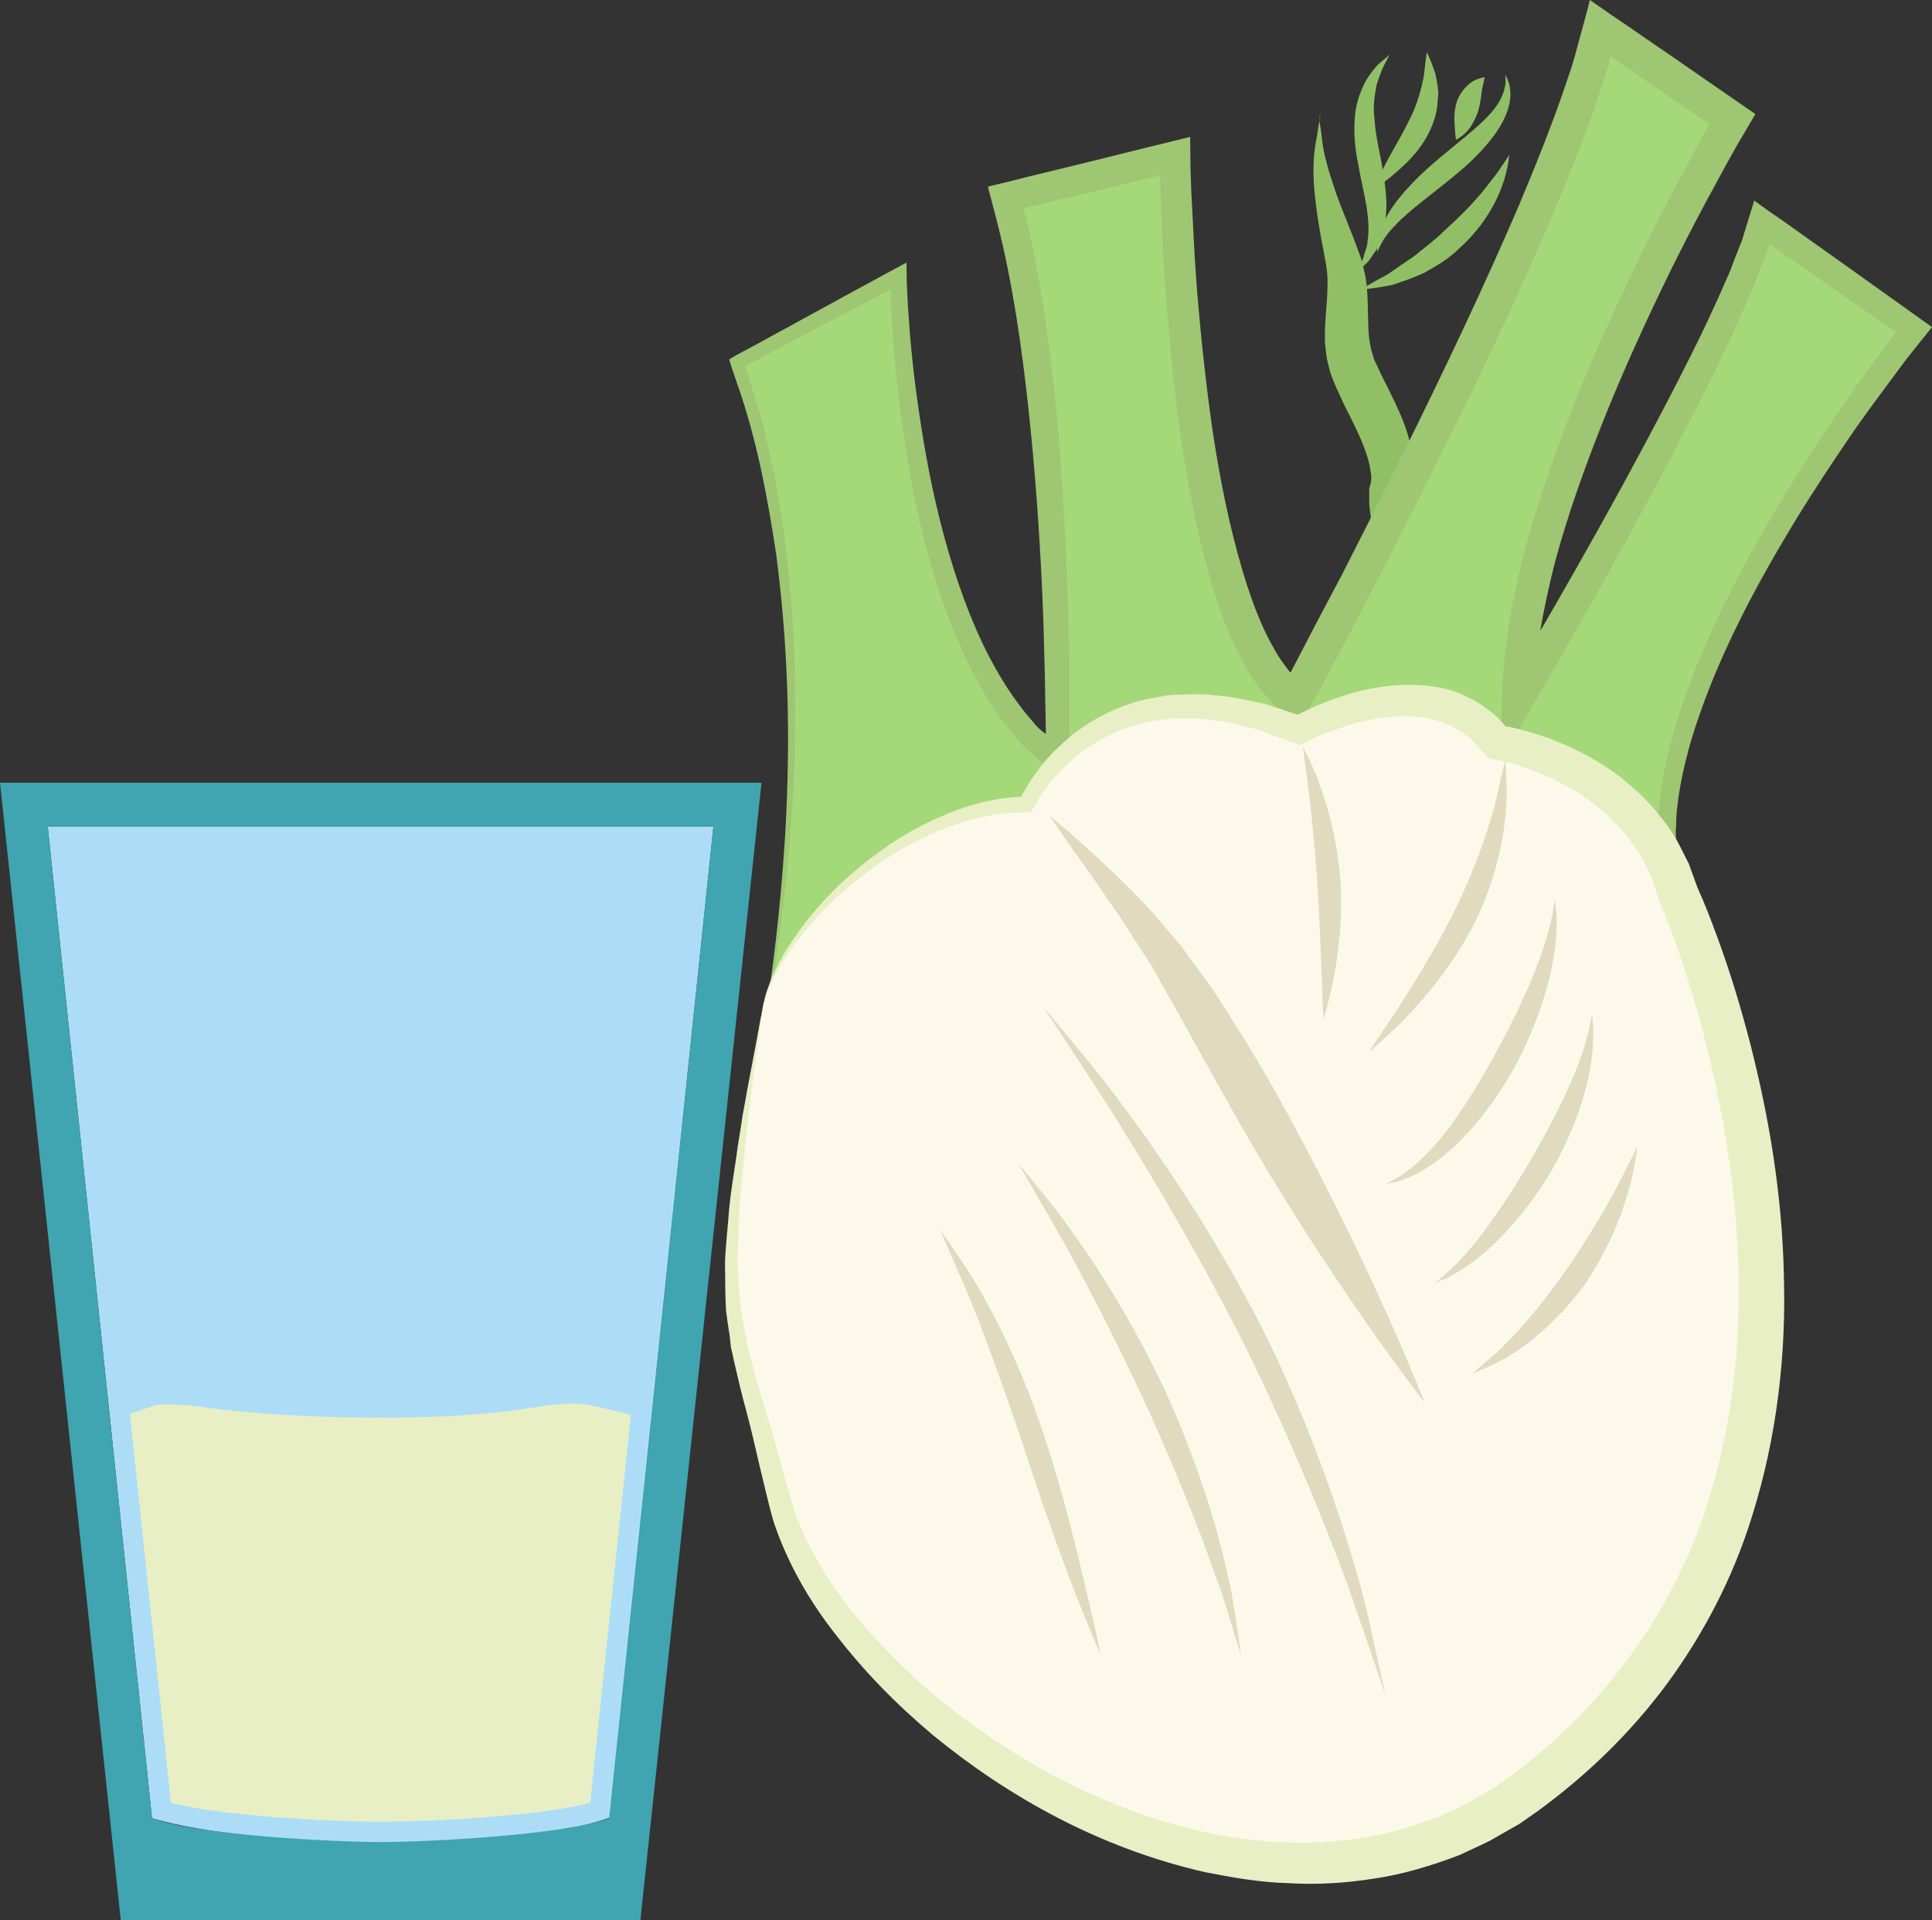 <?xml version="1.0" encoding="UTF-8" standalone="no"?>
<!-- Creator: CorelDRAW Home & Student X7 -->

<svg
   xmlns:dc="http://purl.org/dc/elements/1.1/"
   xmlns:cc="http://creativecommons.org/ns#"
   xmlns:rdf="http://www.w3.org/1999/02/22-rdf-syntax-ns#"
   xmlns:svg="http://www.w3.org/2000/svg"
   xmlns="http://www.w3.org/2000/svg"
   xmlns:sodipodi="http://sodipodi.sourceforge.net/DTD/sodipodi-0.dtd"
   xmlns:inkscape="http://www.inkscape.org/namespaces/inkscape"
   xml:space="preserve"
   width="55.03mm"
   height="54.71mm"
   version="1.1"
   style="clip-rule:evenodd;fill-rule:evenodd;image-rendering:optimizeQuality;shape-rendering:geometricPrecision;text-rendering:geometricPrecision"
   viewBox="0 0 5503 5471"
   id="svg53"
   sodipodi:docname="3519.svg"
   inkscape:version="0.92.4 (5da689c313, 2019-01-14)"><rect x="0" y="0" width="5503" height="5471" fill="#333333" stroke="none"/><sodipodi:namedview
   pagecolor="#ffffff"
   bordercolor="#666666"
   borderopacity="1"
   objecttolerance="10"
   gridtolerance="10"
   guidetolerance="10"
   inkscape:pageopacity="0"
   inkscape:pageshadow="2"
   inkscape:window-width="640"
   inkscape:window-height="480"
   id="namedview55"
   showgrid="false"
   inkscape:zoom="0.2102413"
   inkscape:cx="102.61417"
   inkscape:cy="91.691337"
   inkscape:window-x="0"
   inkscape:window-y="0"
   inkscape:window-maximized="0"
   inkscape:current-layer="svg53" />
 <defs
   id="defs4">
  <style
   type="text/css"
   id="style2">
   <![CDATA[
    .fil2 {fill:#E8EFC5}
    .fil3 {fill:#91BF66;fill-rule:nonzero}
    .fil5 {fill:#9FC673;fill-rule:nonzero}
    .fil4 {fill:#A5D879;fill-rule:nonzero}
    .fil8 {fill:#E0DABF;fill-rule:nonzero}
    .fil7 {fill:#E8EFC5;fill-rule:nonzero}
    .fil6 {fill:#FCF9EB;fill-rule:nonzero}
    .fil0 {fill:#ADDDF6;}
    .fil1 {fill:#40A4B1;}
   ]]>
  </style>
 </defs>
 <g
   id="Vrstva_x0020_1"
   transform="translate(-7785,-11805)">
  <path
   class="fil0"
   d="m 7921,14160 297,2825 c 290,86 1024,100 1304,-2 l 295,-2823 z"
   id="path7"
   inkscape:connector-curvature="0"
   style="fill:#adddf6;" />
  <path
   class="fil1"
   d="m 7785,14035 h 2169 l -345,3241 H 8129 Z m 136,125 297,2825 c 133,49 526,68 651,68 125,0 518,-19 651,-68 l 297,-2825 z"
   id="path9"
   inkscape:connector-curvature="0"
   style="fill:#40a4b1;" />
  <path
   class="fil2"
   d="m 9582,15836 c -52,-12 -105,-30 -154,-32 -10,-1 -20,0 -30,0 -56,3 -111,15 -167,21 -120,15 -241,19 -362,19 -144,0 -288,-6 -431,-21 -61,-6 -130,-19 -191,-17 -23,1 -56,16 -92,27 l 117,1108 c 149,39 463,54 597,54 134,0 448,-15 597,-54 z"
   id="path11"
   inkscape:connector-curvature="0"
   style="fill:#e8efc5" />
  <g
   id="_752371448">
   <path
   class="fil3"
   d="m 11544,12132 v 17 c 0,11 4,27 6,47 3,41 19,98 43,166 12,34 28,71 44,113 8,20 16,42 24,64 4,11 7,27 10,40 4,14 5,27 7,41 5,55 2,107 7,151 2,11 4,21 6,32 4,10 5,18 9,29 6,11 11,22 16,34 6,12 12,24 18,36 25,50 52,103 67,163 7,30 13,61 13,92 v 22 l -2,20 c -2,13 -3,26 -5,39 -3,25 -6,50 -9,74 -4,24 -12,47 -17,69 -12,43 -22,84 -37,119 -14,35 -27,67 -38,95 -15,26 -27,49 -37,68 -20,37 -31,57 -31,57 0,0 4,-23 12,-64 4,-20 10,-45 16,-74 4,-29 9,-62 14,-98 7,-36 8,-76 12,-118 1,-21 -1,-43 -1,-65 0,-22 -6,-45 -6,-69 v -35 l 5,-18 1,-15 c -2,-21 -6,-42 -13,-63 -14,-43 -37,-89 -63,-140 -6,-13 -12,-26 -18,-39 -7,-14 -12,-28 -18,-42 -6,-15 -10,-34 -14,-50 -3,-17 -4,-33 -6,-48 -2,-62 7,-114 7,-157 1,-22 0,-39 -3,-61 -4,-22 -8,-44 -12,-65 -8,-43 -15,-84 -19,-122 -10,-77 -6,-140 4,-182 3,-21 5,-37 8,-47 3,-11 0,-16 0,-16 z"
   id="path13"
   inkscape:connector-curvature="0"
   style="fill:#91bf66;fill-rule:nonzero" />
   <path
   class="fil3"
   d="m 12084,12246 c 0,0 -1,8 -3,23 -3,15 -7,38 -17,64 -18,53 -58,122 -123,180 -31,31 -67,51 -99,69 -34,16 -66,26 -92,35 -56,11 -89,13 -89,13 0,0 30,-19 76,-43 22,-15 47,-33 76,-52 26,-22 56,-43 84,-71 58,-52 107,-104 137,-147 18,-20 28,-39 37,-51 9,-13 13,-20 13,-20 z"
   id="path15"
   inkscape:connector-curvature="0"
   style="fill:#91bf66;fill-rule:nonzero" />
   <path
   class="fil3"
   d="m 11743,11961 c 0,0 -4,8 -12,23 -8,14 -17,37 -25,63 -5,28 -11,59 -6,96 2,36 10,75 19,120 8,44 15,88 15,130 -1,42 -8,80 -22,109 -5,16 -16,27 -22,37 -6,11 -15,18 -21,24 -13,11 -20,17 -20,17 0,0 4,-8 11,-23 4,-8 9,-16 11,-28 3,-11 9,-22 9,-36 5,-28 3,-60 -2,-96 -6,-37 -16,-77 -24,-122 -9,-45 -14,-91 -10,-133 2,-42 17,-80 32,-108 17,-27 33,-46 47,-56 13,-11 20,-17 20,-17 z"
   id="path17"
   inkscape:connector-curvature="0"
   style="fill:#91bf66;fill-rule:nonzero" />
   <path
   class="fil3"
   d="m 12073,12018 c -1,0 5,8 10,24 5,17 7,44 -3,75 -20,63 -80,129 -149,186 -69,57 -133,102 -172,144 -20,20 -33,39 -40,53 -4,7 -6,13 -8,17 -2,4 -3,7 -3,7 0,0 0,-3 0,-7 0,-5 -1,-11 1,-20 2,-17 8,-42 23,-70 29,-56 88,-118 157,-175 68,-57 131,-103 161,-149 15,-22 21,-44 23,-60 1,-16 -1,-25 0,-25 z"
   id="path19"
   inkscape:connector-curvature="0"
   style="fill:#91bf66;fill-rule:nonzero" />
   <path
   class="fil3"
   d="m 11849,11954 c 0,0 12,22 25,63 2,10 4,22 6,34 0,7 2,13 2,20 -1,7 -1,14 -2,21 -1,30 -10,61 -25,91 -30,60 -74,96 -105,123 -32,26 -54,40 -54,40 0,0 10,-25 29,-61 17,-36 47,-83 71,-132 26,-48 38,-96 45,-134 4,-39 8,-65 8,-65 z"
   id="path21"
   inkscape:connector-curvature="0"
   style="fill:#91bf66;fill-rule:nonzero" />
   <path
   class="fil3"
   d="m 12014,12025 c 0,0 -3,15 -7,31 -3,19 -4,38 -11,63 -7,24 -21,49 -36,64 -16,15 -28,20 -28,20 0,0 -2,-14 -3,-32 -1,-19 -4,-42 4,-71 7,-28 30,-53 48,-64 20,-10 33,-11 33,-11 z"
   id="path23"
   inkscape:connector-curvature="0"
   style="fill:#91bf66;fill-rule:nonzero" />
   <path
   class="fil4"
   d="m 9935,14867 c 0,0 267,-1147 -50,-2029 0,0 283,-153 459,-247 0,0 12,1047 453,1382 0,0 17,-1029 -147,-1605 l 482,-118 c 0,0 12,1301 341,1550 0,0 753,-1385 870,-1914 l 376,258 c 0,0 -611,1031 -611,1656 0,0 613,-1032 695,-1362 l 434,306 c 0,0 -801,991 -695,1542 l -2045,481 -423,223 z"
   id="path25"
   inkscape:connector-curvature="0"
   style="fill:#a5d879;fill-rule:nonzero" />
   <path
   class="fil5"
   d="m 9935,14867 c 0,0 44,38 139,121 92,-50 233,-126 421,-227 325,-80 820,-201 1452,-356 158,-38 324,-79 499,-121 19,-5 37,-9 56,-14 l 9,-2 4,-1 c 0,-1 -1,-3 -1,-5 l -3,-20 c -1,-5 -2,-20 -2,-31 -1,-12 -2,-25 -2,-37 2,-23 1,-48 4,-72 9,-96 33,-191 64,-285 64,-188 157,-372 265,-554 54,-91 111,-182 173,-272 31,-45 62,-90 95,-135 16,-22 33,-45 49,-67 l 29,-37 c -113,-79 -230,-160 -351,-245 -4,-2 -8,-6 -11,-6 l -5,18 c -7,18 -14,36 -21,54 -7,20 -15,40 -24,60 -33,79 -69,157 -107,235 -154,312 -332,630 -521,955 l -86,148 3,-171 c 6,-275 93,-555 203,-837 55,-140 119,-281 188,-422 34,-71 70,-141 107,-211 19,-35 38,-70 57,-106 l 36,-65 c -87,-60 -182,-125 -281,-193 5,-19 -12,48 -26,85 -14,42 -27,85 -44,126 -31,85 -66,168 -100,251 -105,245 -218,481 -334,713 -57,116 -116,231 -175,344 -29,57 -59,113 -88,169 -40,75 -80,148 -119,222 -25,-22 -51,-43 -75,-67 l -18,-19 -8,-8 -5,-6 c -7,-7 -11,-16 -17,-23 -12,-16 -22,-32 -31,-48 -10,-16 -18,-33 -26,-49 -32,-67 -55,-134 -75,-202 -39,-136 -64,-272 -84,-407 -19,-135 -33,-269 -42,-402 -5,-66 -9,-132 -12,-198 -1,-33 -2,-66 -4,-98 l -1,-38 v -6 c -74,18 -149,36 -222,54 -46,10 -91,21 -136,32 l -30,7 c -1,1 1,3 1,5 l 4,17 c 44,182 68,362 86,538 17,176 27,349 33,518 3,84 5,167 6,250 0,41 0,82 0,123 0,65 -1,129 -2,194 -19,-15 -42,-35 -62,-52 -20,-18 -40,-37 -60,-55 -5,-4 -10,-9 -14,-14 l -11,-13 -18,-20 c -11,-14 -21,-28 -32,-42 -40,-57 -73,-117 -102,-178 -56,-122 -94,-247 -123,-369 -29,-123 -48,-244 -62,-362 -7,-59 -13,-117 -17,-175 -1,-29 -3,-57 -5,-86 v -25 l -1,-22 c -11,4 -23,12 -35,17 -21,12 -42,23 -63,34 -43,23 -86,45 -129,68 -42,22 -84,44 -125,66 -17,9 -35,18 -53,28 -3,1 -6,3 -9,5 l 3,9 7,24 c 13,44 27,86 39,129 10,43 19,85 29,127 10,41 15,83 22,124 6,41 14,80 17,120 36,317 28,590 10,811 -18,221 -45,389 -65,503 -21,114 -35,172 -35,172 0,0 13,-58 31,-172 18,-114 41,-284 55,-504 13,-220 16,-493 -25,-806 -24,-156 -53,-323 -113,-492 l -14,-41 -7,-23 c 6,-4 14,-8 20,-12 23,-12 46,-25 69,-37 41,-23 83,-45 124,-68 95,-52 192,-105 292,-159 0,21 1,42 1,62 1,20 2,40 3,60 2,28 4,56 6,84 5,57 11,115 19,173 16,116 36,235 66,354 30,120 69,241 124,357 28,57 60,114 99,166 10,13 19,26 30,38 l 16,19 5,6 c 1,1 2,3 3,3 8,8 18,17 25,21 -1,-56 -2,-112 -3,-169 -2,-82 -4,-165 -8,-249 -8,-167 -20,-338 -39,-512 -19,-174 -44,-351 -88,-525 l -13,-50 -8,-30 -4,-16 -2,-8 c 2,-1 5,-1 7,-2 35,-8 70,-17 105,-26 45,-11 90,-22 136,-33 108,-27 218,-54 328,-81 l 1,91 2,60 c 2,32 3,64 5,97 3,65 7,130 12,195 11,131 25,263 44,395 20,132 46,265 84,394 19,64 41,128 70,187 7,14 15,29 23,43 8,14 16,27 26,40 5,6 9,13 14,19 l 4,4 c 0,1 0,0 0,0 v 0 c 0,0 1,1 1,1 48,-93 97,-186 147,-280 58,-114 116,-228 173,-343 114,-231 227,-467 331,-709 34,-82 68,-164 98,-246 16,-41 29,-82 43,-122 16,-45 19,-63 47,-164 l 8,-30 4,-16 1,-4 1,-2 c 0,0 1,1 1,1 l 7,5 52,36 c 27,18 53,36 79,54 35,24 68,47 102,70 79,55 156,108 230,159 l -53,90 -29,52 c -19,34 -37,69 -56,103 -37,69 -73,139 -107,208 -68,139 -131,278 -186,415 -55,138 -104,275 -140,409 -34,135 -59,267 -61,393 -31,-8 -61,-16 -83,-23 190,-321 369,-638 524,-945 39,-77 75,-154 108,-230 9,-19 16,-38 23,-57 l 11,-28 6,-15 3,-7 4,-12 c 10,-34 21,-68 31,-101 1,-2 1,-6 2,-5 l 6,4 11,8 22,16 45,31 c 146,104 287,204 422,301 l -44,55 -31,39 c -16,22 -33,44 -49,66 -33,44 -65,88 -96,132 -61,89 -120,178 -174,267 -108,178 -202,357 -266,539 -32,90 -56,182 -66,272 -3,23 -2,45 -4,68 0,11 1,22 1,33 1,12 0,20 3,38 l 6,47 c 1,4 2,8 1,12 l -12,3 -25,5 c -25,6 -50,12 -75,18 -175,39 -342,77 -501,113 -634,143 -1131,255 -1457,329 -190,98 -332,171 -426,219 -94,-85 -138,-125 -138,-125 z"
   id="path27"
   inkscape:connector-curvature="0"
   style="fill:#9fc673;fill-rule:nonzero" />
   <path
   class="fil6"
   d="m 9956,14684 c 40,-235 412,-588 753,-588 0,0 200,-447 776,-211 0,0 376,-212 564,35 0,0 412,59 518,435 0,0 745,1651 -412,2540 -811,623 -2011,-223 -2152,-823 -127,-540 -206,-453 -47,-1388 z"
   id="path29"
   inkscape:connector-curvature="0"
   style="fill:#fcf9eb;fill-rule:nonzero" />
   <path
   class="fil7"
   d="m 9956,14684 c 0,0 -5,35 -13,102 -5,33 -10,74 -17,122 -3,25 -6,51 -10,79 -3,28 -6,57 -9,89 -5,63 -16,133 -17,210 -1,38 -5,79 -4,120 3,41 4,84 9,128 4,22 8,44 12,67 2,11 4,22 6,34 2,11 6,22 9,34 12,46 25,93 40,142 16,49 30,100 44,153 15,52 29,107 46,157 38,102 99,202 176,294 77,93 168,182 271,262 206,160 459,295 743,353 71,13 144,23 217,24 73,3 147,-3 220,-15 74,-12 145,-36 216,-63 l 51,-25 25,-12 25,-15 49,-29 47,-33 c 125,-94 241,-208 336,-339 95,-130 172,-278 221,-437 67,-211 93,-432 88,-647 -4,-216 -36,-427 -85,-628 -24,-100 -52,-198 -85,-293 -16,-47 -34,-94 -52,-137 -1,-1 -6,-17 -6,-16 l -2,-8 -6,-16 -10,-32 c -11,-20 -19,-41 -30,-60 -44,-76 -108,-139 -182,-186 -37,-23 -76,-42 -116,-58 -20,-8 -40,-15 -61,-22 l -30,-8 -18,-4 -29,-5 c -13,-14 -25,-28 -38,-42 -7,-10 -16,-16 -25,-23 -17,-15 -38,-24 -58,-34 -41,-18 -88,-22 -134,-21 -47,2 -93,10 -138,23 -22,7 -44,15 -66,23 l -32,13 -20,10 -26,13 c -26,-10 -51,-19 -77,-28 -20,-7 -39,-16 -58,-20 -40,-9 -78,-21 -116,-23 -39,-7 -76,-5 -113,-5 -36,5 -72,8 -105,19 -67,19 -126,53 -175,94 -24,21 -46,43 -65,67 -10,11 -19,24 -27,36 l -6,9 -8,13 c -5,9 -10,18 -15,27 -13,2 -27,2 -41,3 -10,1 -21,1 -31,1 -19,3 -38,6 -57,9 -37,8 -73,17 -106,31 -67,25 -127,56 -179,91 -104,68 -180,143 -233,208 -54,66 -86,122 -100,163 -10,19 -12,35 -16,46 -3,10 -4,15 -4,15 0,0 1,-5 3,-16 3,-10 5,-27 13,-47 13,-41 42,-100 93,-169 51,-69 124,-149 229,-223 51,-38 112,-73 181,-102 34,-15 71,-27 110,-37 20,-4 40,-8 61,-11 10,-1 19,-2 29,-3 7,-1 14,0 20,-2 2,-5 4,-9 7,-14 l 10,-18 c 9,-13 17,-27 28,-40 19,-28 43,-53 69,-77 52,-48 117,-89 192,-114 37,-14 77,-19 118,-26 40,-1 83,-5 125,1 43,2 85,12 128,21 22,4 43,13 64,19 l 32,11 8,3 c 2,0 4,1 6,1 l 6,-3 12,-6 c 12,-6 23,-11 35,-16 23,-10 47,-19 72,-27 49,-17 102,-28 158,-32 56,-3 116,0 174,22 28,13 57,25 81,46 13,9 26,18 36,30 l 18,20 h 5 l 15,3 c 12,3 24,6 35,9 24,6 47,14 70,22 46,18 92,39 135,65 87,52 167,126 223,218 14,23 25,49 38,73 8,23 17,46 25,69 22,48 40,96 58,145 36,98 66,198 93,302 53,208 90,427 95,655 7,226 -19,462 -91,690 -53,172 -137,333 -241,475 -105,142 -230,262 -368,363 l -53,37 -56,32 -28,16 -29,14 -58,27 c -79,30 -160,55 -243,67 -82,13 -164,18 -244,13 -81,-2 -159,-16 -236,-31 -305,-69 -566,-218 -777,-391 -105,-88 -197,-183 -275,-284 -79,-100 -140,-209 -178,-322 -17,-58 -28,-111 -41,-163 -12,-53 -24,-104 -37,-153 -14,-50 -25,-99 -36,-146 -2,-12 -5,-24 -8,-36 -1,-12 -3,-24 -4,-36 -4,-23 -7,-47 -10,-69 -3,-46 -2,-91 -3,-133 1,-43 6,-83 9,-122 5,-78 19,-147 27,-211 5,-31 10,-61 14,-89 5,-28 10,-53 14,-78 9,-48 17,-88 23,-121 12,-66 19,-101 19,-101 z"
   id="path31"
   inkscape:connector-curvature="0"
   style="fill:#e8efc5;fill-rule:nonzero" />
   <path
   class="fil8"
   d="m 11555,14708 c 0,0 -3,-45 -5,-116 -3,-71 -6,-168 -13,-274 -7,-105 -17,-201 -26,-272 -4,-35 -9,-63 -11,-83 -2,-20 -4,-31 -4,-31 0,0 5,10 14,28 8,18 21,44 33,78 25,68 52,165 60,276 7,111 -6,210 -20,281 -14,70 -28,113 -28,113 z"
   id="path33"
   inkscape:connector-curvature="0"
   style="fill:#e0dabf;fill-rule:nonzero" />
   <path
   class="fil8"
   d="m 11685,14802 c 0,0 7,-11 20,-32 13,-19 32,-48 56,-83 46,-72 108,-170 165,-283 56,-113 94,-221 116,-303 19,-83 31,-134 31,-134 0,0 0,13 2,37 0,24 3,59 0,103 -6,86 -30,207 -90,327 -60,119 -139,211 -198,273 -30,31 -57,54 -74,70 -18,16 -28,25 -28,25 z"
   id="path35"
   inkscape:connector-curvature="0"
   style="fill:#e0dabf;fill-rule:nonzero" />
   <path
   class="fil8"
   d="m 11843,15801 c 0,0 -279,-355 -548,-833 -34,-60 -66,-119 -98,-175 -31,-56 -60,-111 -90,-161 -14,-26 -28,-50 -42,-75 -15,-23 -29,-46 -43,-67 -15,-22 -27,-44 -41,-64 -14,-20 -27,-39 -40,-58 -50,-74 -94,-133 -123,-175 -28,-42 -44,-65 -44,-65 0,0 21,18 60,51 38,34 93,82 158,147 16,16 33,33 50,51 18,18 34,38 52,58 18,21 36,43 55,65 17,23 34,47 52,71 37,49 71,102 105,158 36,55 70,113 104,173 270,480 433,899 433,899 z"
   id="path37"
   inkscape:connector-curvature="0"
   style="fill:#e0dabf;fill-rule:nonzero" />
   <path
   class="fil8"
   d="m 11732,16636 c 0,0 -40,-117 -105,-306 -69,-187 -172,-442 -307,-713 -138,-270 -280,-505 -387,-674 -109,-167 -177,-271 -177,-271 0,0 20,24 55,67 36,44 89,105 149,185 121,160 279,389 419,663 138,275 226,540 280,733 27,97 41,177 54,231 12,55 19,85 19,85 z"
   id="path39"
   inkscape:connector-curvature="0"
   style="fill:#e0dabf;fill-rule:nonzero" />
   <path
   class="fil8"
   d="m 11320,16519 c 0,0 -7,-21 -19,-58 -6,-19 -13,-42 -21,-69 -8,-26 -17,-56 -30,-89 -45,-132 -116,-310 -204,-503 -90,-192 -178,-363 -247,-484 -70,-122 -114,-197 -114,-197 0,0 14,17 39,47 24,31 62,74 103,132 83,113 188,279 279,474 89,197 147,384 176,522 9,34 14,66 18,93 5,28 8,52 11,71 6,39 9,61 9,61 z"
   id="path41"
   inkscape:connector-curvature="0"
   style="fill:#e0dabf;fill-rule:nonzero" />
   <path
   class="fil8"
   d="m 10920,16519 c 0,0 -30,-67 -73,-177 -43,-110 -97,-263 -152,-432 -57,-169 -112,-320 -157,-428 -47,-108 -76,-175 -76,-175 0,0 10,15 29,42 18,28 47,67 77,118 60,102 132,250 189,422 57,171 94,329 121,444 28,114 42,186 42,186 z"
   id="path43"
   inkscape:connector-curvature="0"
   style="fill:#e0dabf;fill-rule:nonzero" />
   <path
   class="fil8"
   d="m 11732,15178 c 0,0 12,-6 34,-18 21,-13 49,-34 80,-65 62,-61 129,-162 193,-278 64,-117 115,-227 142,-311 14,-42 22,-76 27,-101 4,-25 6,-38 6,-38 0,0 1,14 4,39 2,25 1,62 -5,108 -12,90 -49,212 -116,335 -68,121 -153,219 -230,271 -38,27 -73,42 -97,50 -25,5 -38,8 -38,8 z"
   id="path45"
   inkscape:connector-curvature="0"
   style="fill:#e0dabf;fill-rule:nonzero" />
   <path
   class="fil8"
   d="m 11873,15460 c 0,0 10,-8 27,-23 18,-15 41,-38 68,-69 53,-61 116,-154 178,-260 62,-107 112,-207 139,-284 7,-19 13,-36 17,-52 4,-16 9,-29 10,-41 5,-22 8,-35 8,-35 0,0 1,13 3,36 1,12 0,26 -1,43 0,17 -2,36 -5,57 -12,84 -49,197 -113,309 -66,111 -146,199 -213,251 -34,26 -64,44 -85,54 -21,9 -33,14 -33,14 z"
   id="path47"
   inkscape:connector-curvature="0"
   style="fill:#e0dabf;fill-rule:nonzero" />
   <path
   class="fil8"
   d="m 11979,15719 c 0,0 8,-8 24,-22 8,-7 17,-15 28,-24 11,-10 25,-20 37,-34 52,-51 116,-127 179,-217 62,-91 113,-177 147,-242 34,-67 55,-108 55,-108 0,0 -2,12 -5,32 -4,21 -8,52 -19,88 -19,72 -58,171 -123,268 -68,95 -149,165 -214,205 -15,11 -31,18 -45,25 -13,6 -25,12 -35,16 -19,8 -29,13 -29,13 z"
   id="path49"
   inkscape:connector-curvature="0"
   style="fill:#e0dabf;fill-rule:nonzero" />
  </g>
 </g>
</svg>